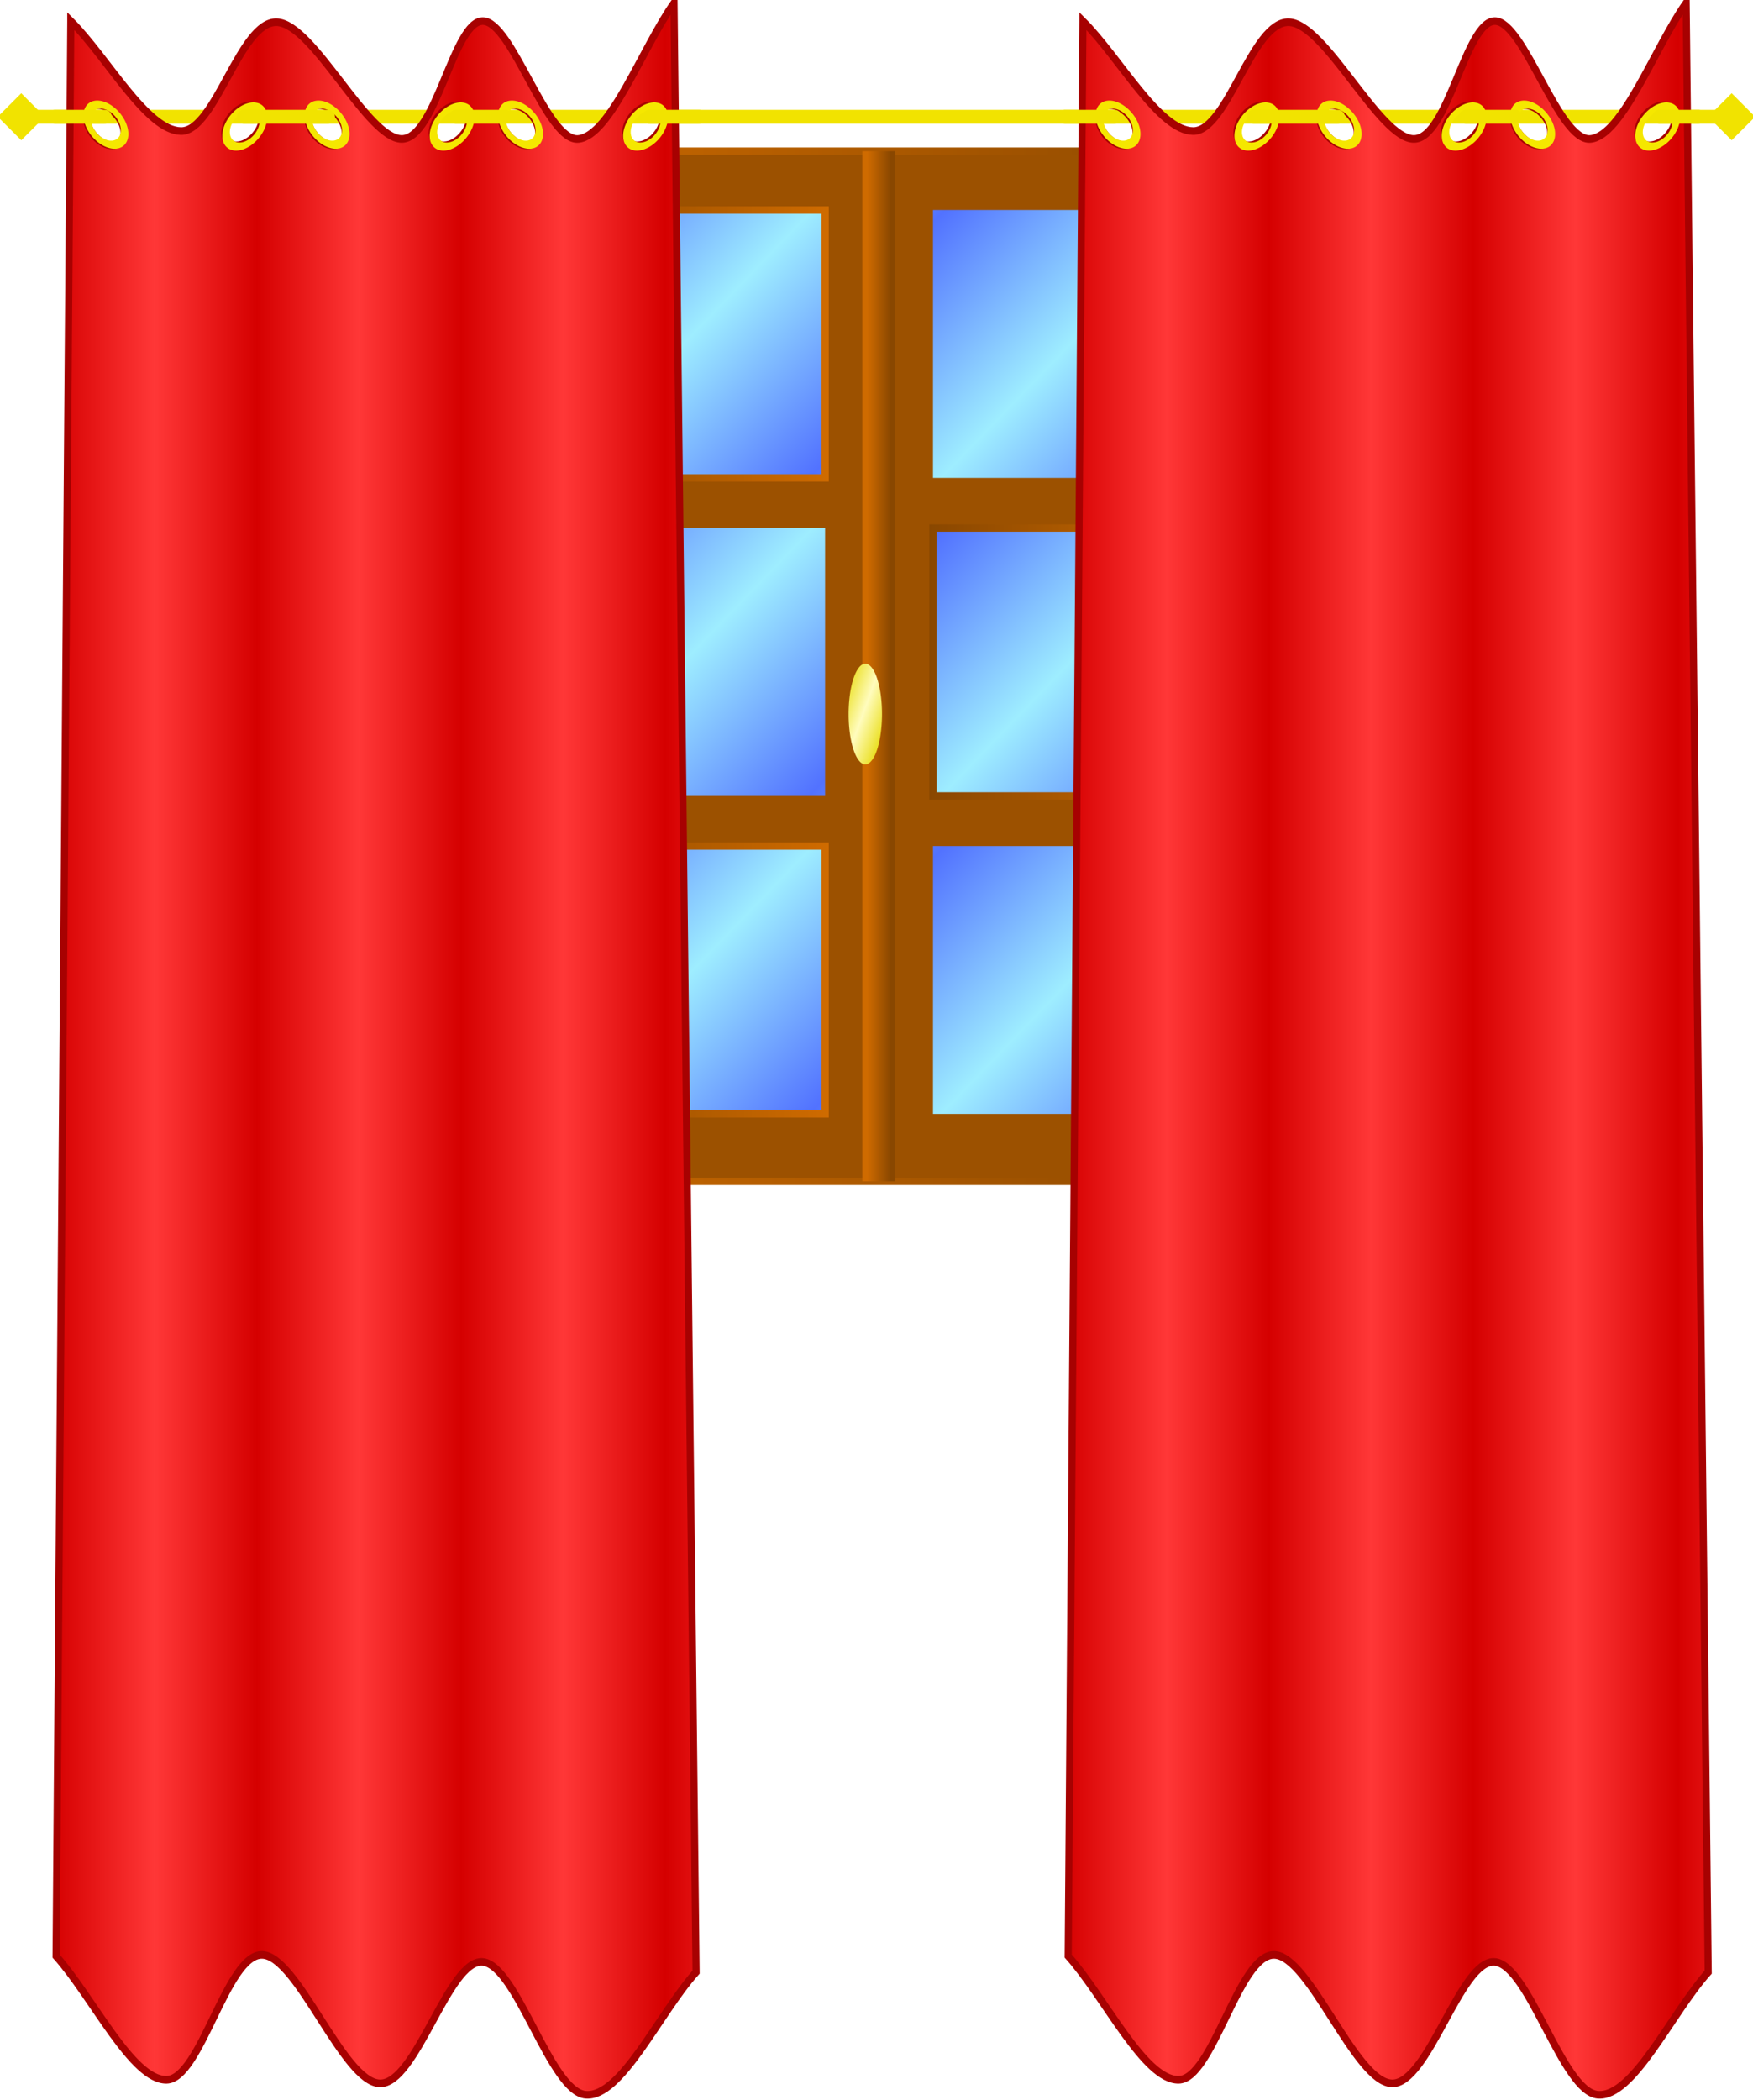 <svg xmlns="http://www.w3.org/2000/svg" xmlns:xlink="http://www.w3.org/1999/xlink" viewBox="0 0 317.05 379.67" version="1.0"><defs><linearGradient id="i" y2="206.22" spreadMethod="reflect" gradientUnits="userSpaceOnUse" x2="706.69" gradientTransform="scale(.575 1.739)" y1="206.22" x1="674.57"><stop offset="0" stop-color="#d50000"/><stop offset="1" stop-color="#ff3737"/></linearGradient><linearGradient id="g" y2="139.18" spreadMethod="reflect" gradientUnits="userSpaceOnUse" x2="1143.4" gradientTransform="scale(.471 2.121)" y1="132.85" x1="1137.6"><stop offset="0" stop-color="#e6d900"/><stop offset="1" stop-color="#fffcbd"/></linearGradient><linearGradient id="f" y2="51.312" xlink:href="#a" gradientUnits="userSpaceOnUse" x2="3013.7" gradientTransform="scale(.179 5.596)" y1="51.312" x1="3037.5"/><linearGradient id="c" x1="471.08" xlink:href="#a" gradientUnits="userSpaceOnUse" y1="240.58" gradientTransform="scale(1.02 .98)" x2="521.79" y2="240.58"/><linearGradient id="d" y2="263.74" spreadMethod="reflect" gradientUnits="userSpaceOnUse" x2="519.99" gradientTransform="scale(1.02 .98)" y1="241.2" x1="495.69"><stop offset="0" stop-color="#9eedff"/><stop offset="1" stop-color="#5272ff"/></linearGradient><linearGradient id="a"><stop offset="0" stop-color="#894700"/><stop offset="1" stop-color="#cf6b00"/></linearGradient><linearGradient id="b" y2="255.23" xlink:href="#a" gradientUnits="userSpaceOnUse" x2="516.06" gradientTransform="scale(.903 1.107)" y1="255.23" x1="682.13"/><marker id="h" refY="0" refX="0" orient="auto" overflow="visible"><path d="M0-1.414L-1.414 0 0 1.414 1.414 0 0-1.414z" fill-rule="evenodd" stroke="#f1e300" stroke-width=".2pt" fill="#f1e300"/></marker></defs><g transform="translate(-382.58 -173.58)"><path fill-rule="evenodd" stroke="url(#b)" stroke-width="1pt" fill="#9c5100" d="M465.68 200.91h151.68v186.27H465.68z"/><path id="e" fill-rule="evenodd" stroke="url(#c)" stroke-width="1pt" fill="url(#d)" d="M481.32 211.55h50.487v48.439H481.32z"/><use xlink:href="#e" transform="translate(0 57.5)" height="743.75" width="1052.5"/><use xlink:href="#e" transform="translate(0 115)" height="743.75" width="1052.5"/><use xlink:href="#e" transform="translate(70)" height="743.75" width="1052.5"/><use xlink:href="#e" transform="translate(70 57.5)" height="743.75" width="1052.5"/><use xlink:href="#e" transform="translate(70 115)" height="743.75" width="1052.5"/><path fill-rule="evenodd" fill="url(#f)" d="M538.54 200.91h5.948v186.27h-5.948z"/><path d="M542.1 294.74a3.02 13.586 0 11-6.04 0 3.02 13.586 0 116.04 0z" transform="matrix(1 0 0 .67 0 105.21)" fill-rule="evenodd" fill="url(#g)"/></g><g transform="translate(-228.246 -173.58)"><path d="M232.09 194.69h309.35" marker-end="url(#h)" marker-start="url(#h)" stroke="#f1e300" stroke-linecap="round" stroke-width="2.5" fill="none"/><g id="j"><path d="M391.17 185.43c6.65 6.17 13.75 18.5 19.95 18.53 6.21.04 10.65-18.56 17.3-18.34 6.65.23 16.41 19.71 22.62 19.67 6.21-.03 9.31-19.86 14.64-19.86 5.32 0 11.53 20.37 17.29 19.86 5.77-.51 11.53-15.28 17.3-22.92l3.99 331.83c-6.65 6.89-13.53 21.17-19.96 20.66s-12.42-21.84-18.62-22.38c-6.21-.55-11.98 20.66-18.63 20.46s-14.86-21.55-21.29-21.65-11.09 21.02-17.3 21.05c-6.21.04-13.3-13.9-19.95-20.85l2.66-326.06zm8.14 15.67c1.55 1.54 1.95 3.64.91 4.69-1.05 1.04-3.15.64-4.69-.91-1.55-1.54-1.95-3.64-.91-4.69 1.05-1.04 3.15-.64 4.69.91zm40 0c1.55 1.54 1.95 3.64.91 4.69-1.05 1.04-3.15.64-4.69-.91-1.55-1.54-1.95-3.64-.91-4.69 1.05-1.04 3.15-.64 4.69.91zm35 0c1.55 1.54 1.95 3.64.91 4.69-1.05 1.04-3.15.64-4.69-.91-1.55-1.54-1.95-3.64-.91-4.69 1.05-1.04 3.15-.64 4.69.91zm22.5 3.78c-1.54 1.55-3.64 1.95-4.69.91-1.04-1.05-.64-3.15.91-4.69 1.54-1.55 3.64-1.95 4.69-.91 1.04 1.05.64 3.15-.91 4.69zm-35 0c-1.54 1.55-3.64 1.95-4.69.91-1.04-1.05-.64-3.15.91-4.69 1.54-1.55 3.64-1.95 4.69-.91 1.04 1.05.64 3.15-.91 4.69zm-37.5 0c-1.54 1.55-3.64 1.95-4.69.91-1.04-1.05-.64-3.15.91-4.69 1.54-1.55 3.64-1.95 4.69-.91 1.04 1.05.64 3.15-.91 4.69z" fill-rule="evenodd" stroke="#a70101" stroke-width="1.287" fill="url(#i)" transform="matrix(1 0 0 1.073 32.932 -21.572)"/><path d="M401.85 202.04a3.48 3.164 0 11-6.96 0 3.48 3.164 0 116.96 0z" transform="matrix(.544 -.584 .884 .949 35.137 237.034)" stroke="#f5e700" stroke-width="1.312" fill="none"/><path d="M401.85 202.04a3.48 3.164 0 11-6.96 0 3.48 3.164 0 116.96 0z" transform="matrix(.544 -.584 .884 .949 75.137 237.034)" stroke="#f5e700" stroke-width="1.312" fill="none"/><path d="M401.85 202.04a3.48 3.164 0 11-6.96 0 3.48 3.164 0 116.96 0z" transform="matrix(.544 -.584 .884 .949 110.137 237.034)" stroke="#f5e700" stroke-width="1.312" fill="none"/><path d="M401.85 202.04a3.48 3.164 0 11-6.96 0 3.48 3.164 0 116.96 0z" transform="matrix(.544 .584 -.884 .949 489.952 -227.93)" stroke="#f5e700" stroke-width="1.312" fill="none"/><path d="M401.85 202.04a3.48 3.164 0 11-6.96 0 3.48 3.164 0 116.96 0z" transform="matrix(.544 .584 -.884 .949 454.952 -227.93)" stroke="#f5e700" stroke-width="1.312" fill="none"/><path d="M401.85 202.04a3.48 3.164 0 11-6.96 0 3.48 3.164 0 116.96 0z" transform="matrix(.544 .584 -.884 .949 417.452 -227.93)" stroke="#f5e700" stroke-width="1.312" fill="none"/></g><use xlink:href="#j" transform="translate(-183.05)" height="743.75" width="1052.5"/><path d="M238.19 194.69h9.01M272.34 194.69h15.24M310.69 194.69h9.01M345.69 194.69h9.01M420.85 194.69h9M454.99 194.69h15.24M493.35 194.69h9M528.35 194.69h7.08" stroke="#f1e300" stroke-linecap="round" stroke-width="2.5" fill="none"/></g></svg>